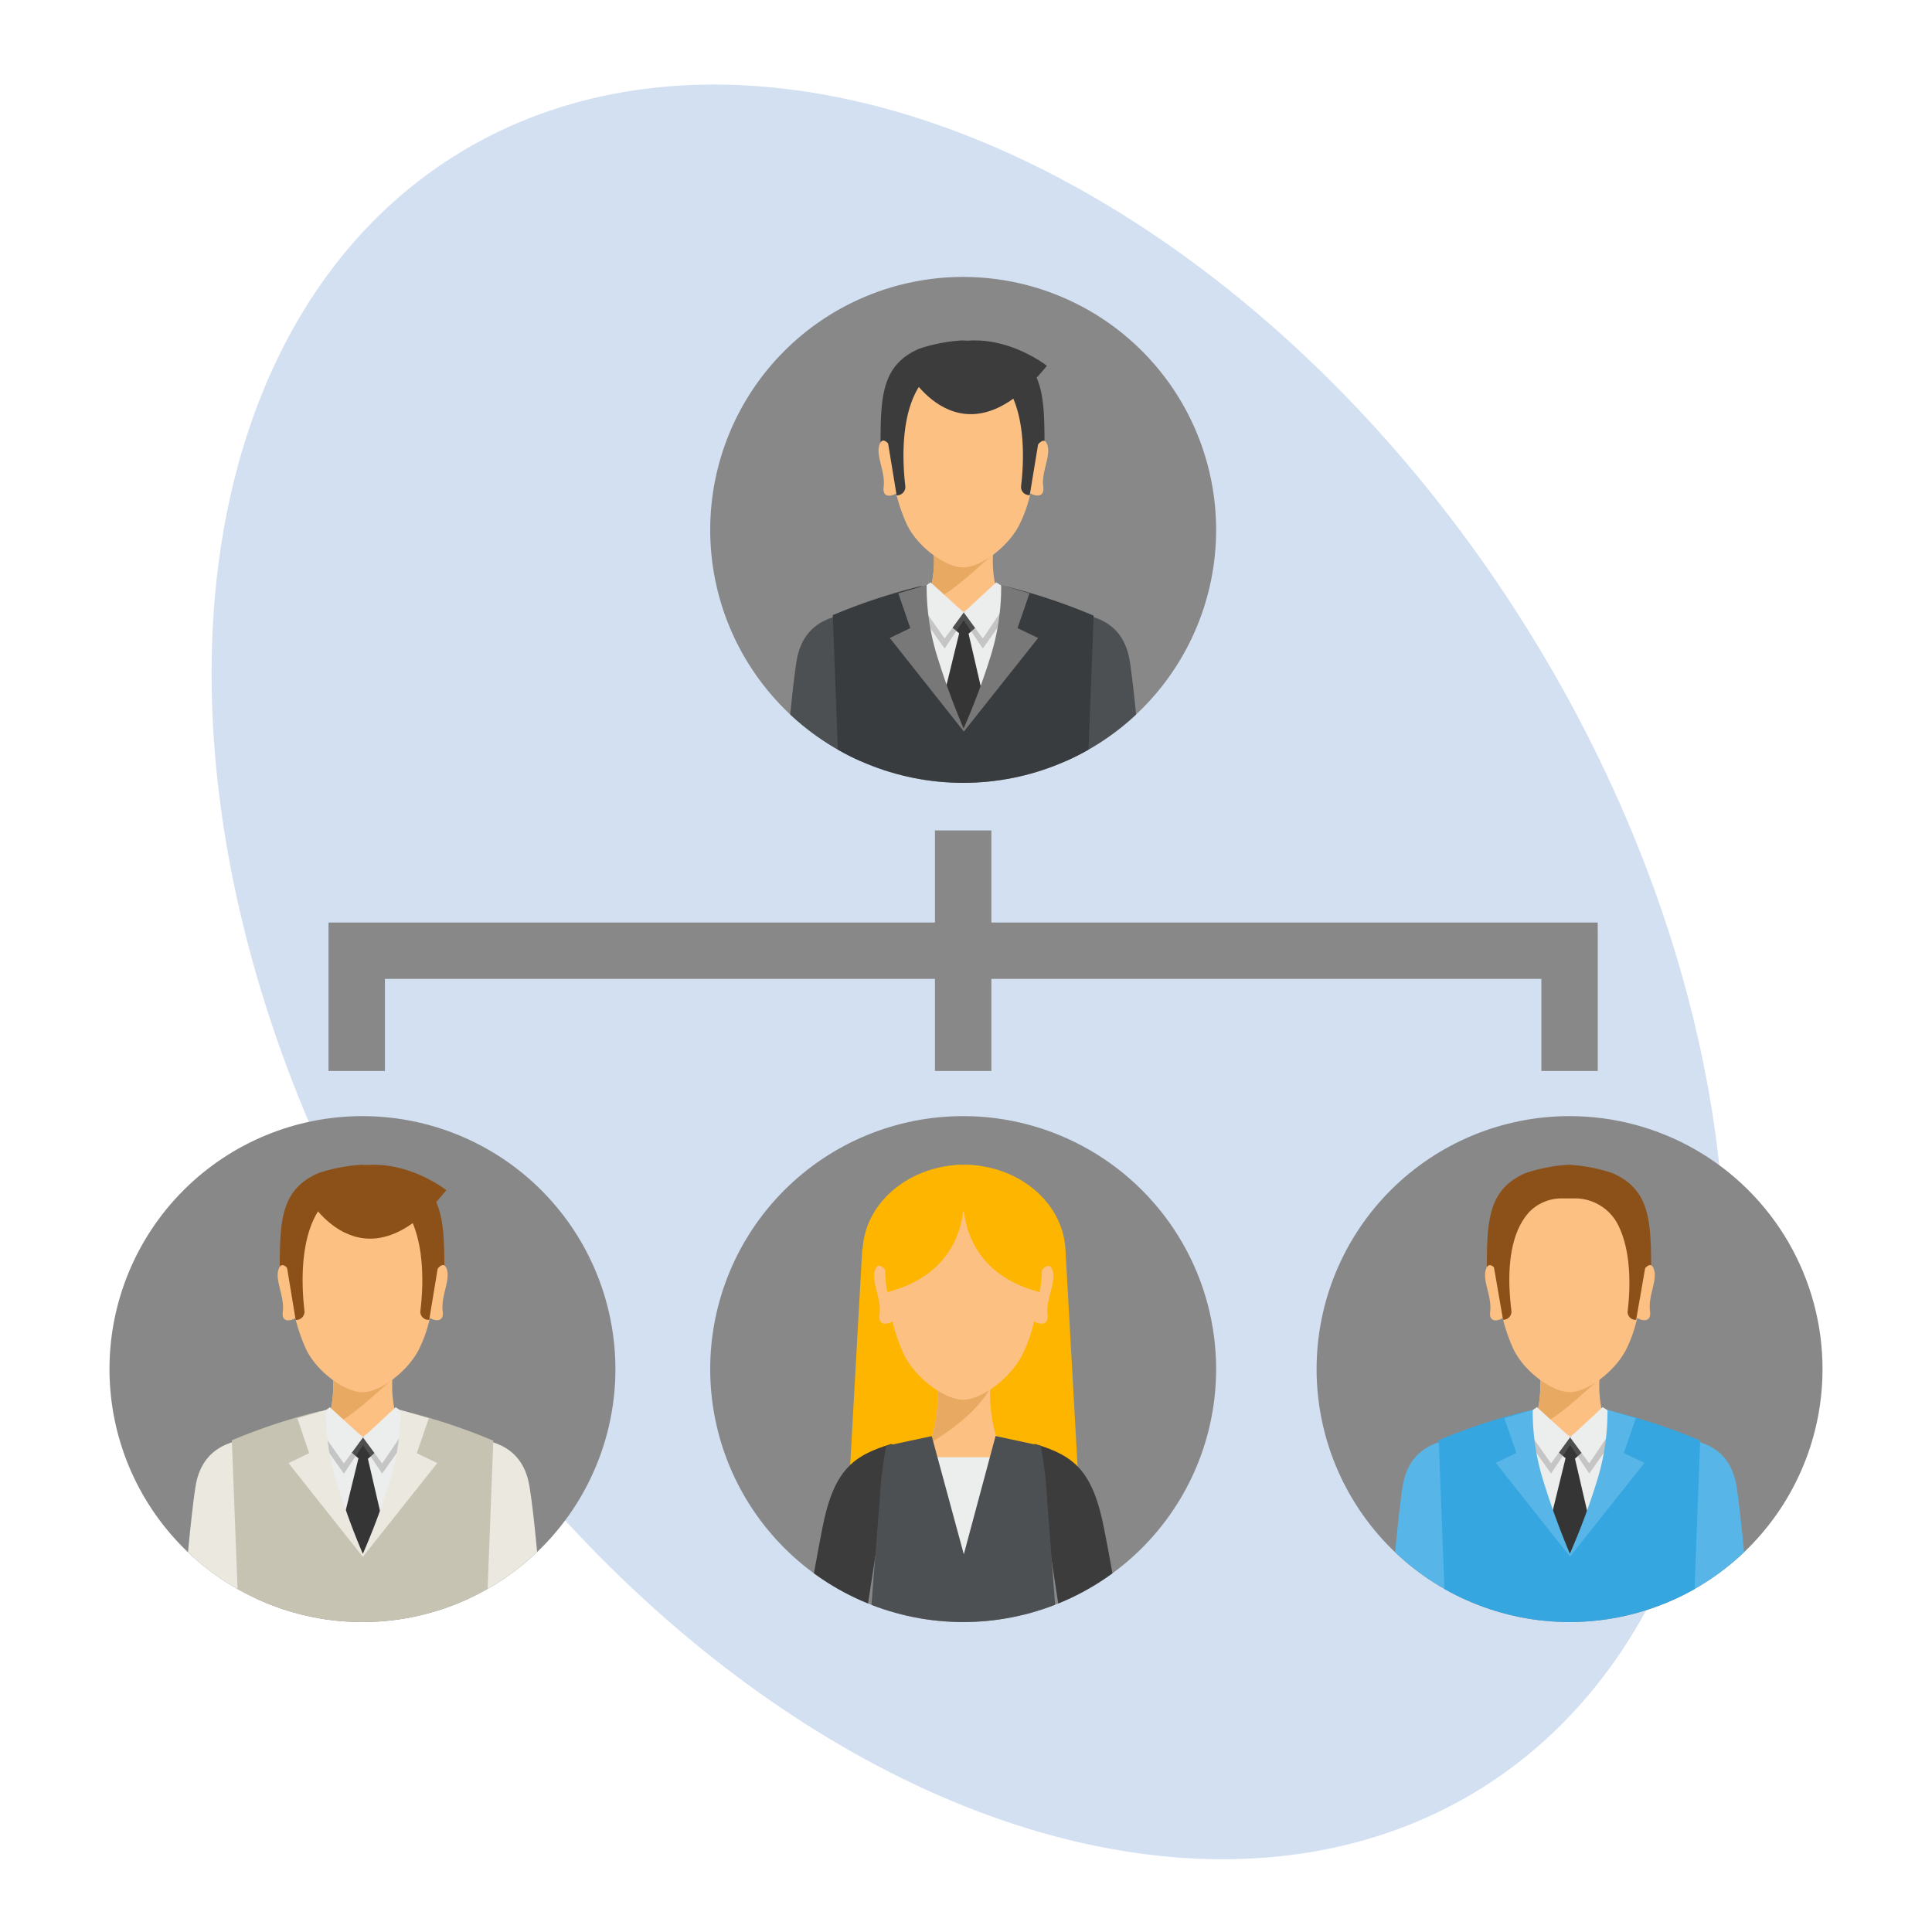 <svg xmlns="http://www.w3.org/2000/svg" xmlns:xlink="http://www.w3.org/1999/xlink" viewBox="0 0 300 300"><defs><style>.cls-1{fill:none;}.cls-2{isolation:isolate;}.cls-3{fill:#d2e0f2;}.cls-4{clip-path:url(#clip-path);}.cls-5{fill:#888;}.cls-6{fill:#ebe8df;}.cls-7{fill:#c6c3b2;}.cls-8{fill:#fcc083;}.cls-9{fill:#e8aa63;}.cls-10{fill:#eceded;}.cls-11{fill:#353535;}.cls-12{fill:#7d7d7d;opacity:0.35;mix-blend-mode:multiply;}.cls-13{fill:#8c5119;}.cls-14{clip-path:url(#clip-path-2);}.cls-15{fill:#feb500;}.cls-16{fill:#3c3c3c;}.cls-17{fill:#4d5053;}.cls-18{clip-path:url(#clip-path-3);}.cls-19{fill:#383c3f;}.cls-20{fill:#787878;}.cls-21{clip-path:url(#clip-path-4);}.cls-22{fill:#57b6e7;}.cls-23{fill:#35a6e0;}</style><clipPath id="clip-path"><path class="cls-1" d="M95.56,212.6a39.28,39.28,0,1,1-39.28-39.29A39.28,39.28,0,0,1,95.56,212.6Z"/></clipPath><clipPath id="clip-path-2"><path class="cls-1" d="M188.84,212.6a39.28,39.28,0,1,1-39.28-39.29A39.28,39.28,0,0,1,188.84,212.6Z"/></clipPath><clipPath id="clip-path-3"><path class="cls-1" d="M188.84,82.29A39.28,39.28,0,1,1,149.56,43,39.28,39.28,0,0,1,188.84,82.29Z"/></clipPath><clipPath id="clip-path-4"><path class="cls-1" d="M283,212.6a39.28,39.28,0,1,1-39.28-39.29A39.28,39.28,0,0,1,283,212.6Z"/></clipPath></defs><title>imagen-</title><g class="cls-2"><g id="Capa_1" data-name="Capa 1"><ellipse class="cls-3" cx="150.35" cy="150.92" rx="101.84" ry="149.73" transform="translate(-57.35 103.58) rotate(-32.27)"/><g class="cls-4"><path class="cls-5" d="M95.56,212.6a39.28,39.28,0,1,1-39.28-39.29A39.28,39.28,0,0,1,95.56,212.6Z"/><path class="cls-6" d="M72,244.63c.3,1.52.7,4.44,1.13,7.89H84.38C83.72,244.21,83,235.7,82.25,231c-1.24-8.35-9.14-7.9-14.5-7.6-1.9.11,3.28,19.89,3.28,19.89Z"/><path class="cls-6" d="M39.43,252.52c.43-3.45.83-6.37,1.12-7.89l1-1.34s5.18-19.78,3.28-19.89c-5.36-.3-13.26-.75-14.5,7.6-.7,4.7-1.47,13.21-2.13,21.52Z"/><path class="cls-7" d="M75.49,252.52l1.11-28.81a90.93,90.93,0,0,0-13.86-4.59v.06l-.2-.06a34.84,34.84,0,0,1-1.89,12.79H51.82a34.74,34.74,0,0,1-1.9-12.79l-.2.06v-.06A91.79,91.79,0,0,0,36,223.65l1.11,28.87Z"/><path class="cls-8" d="M61,213.26H51.63a17.93,17.93,0,0,1-5.39,14.88l9.63,11.63h.9l9.63-11.63A17.93,17.93,0,0,1,61,213.26Z"/><path class="cls-9" d="M61,213.26H51.63a17.22,17.22,0,0,1-1.2,8.65c3.91-1.52,7-4.75,10.48-7.71C61,213.6,61,213.26,61,213.26Z"/><path class="cls-10" d="M51.13,219.85a18.38,18.38,0,0,1-4.89,8.29l9.63,11.63h.9l9.63-11.63a18.26,18.26,0,0,1-4.88-8.29l-5.15,3.22Z"/><path class="cls-11" d="M51.13,219.85c-.7,2.56,4.53,6.59,4.53,6.59l-2.61,10.68,3.27,4.29,3.27-4.29-2.46-10.6s5.08-4.11,4.39-6.67l-5.15,3.36Z"/><polygon class="cls-12" points="64.31 221.79 61.43 220.1 56.37 223.21 51.31 220.1 48.43 221.79 53.4 228.83 56.37 224.41 59.34 228.83 64.31 221.79"/><polygon class="cls-10" points="56.37 223.21 59.34 227.25 64.1 220.21 61.43 218.52 56.37 223.21"/><polygon class="cls-10" points="56.37 223.21 53.4 227.25 48.55 220.38 51.22 218.52 56.37 223.21"/><path class="cls-6" d="M64.72,225.65l1.87-5.42-4.41-1.3a36.19,36.19,0,0,1-1.75,11.43,108.9,108.9,0,0,1-4.09,10.92,112.06,112.06,0,0,1-4-10.92,36.19,36.19,0,0,1-1.75-11.43l-4.41,1.3L48,225.65l-3.2,1.54,11.54,14.55,11.56-14.55Z"/><path class="cls-13" d="M62.93,182.16a25.77,25.77,0,0,0-6.74-1.29,25.76,25.76,0,0,0-6.75,1.29c-5.95,2.59-6,7.61-6,15.43H69C69,189.77,68.88,184.75,62.93,182.16Z"/><path class="cls-8" d="M69.35,197c-.38-1-1-.48-1.56.17.14-7.64-3.89-11.52-3.89-11.52H48.74s-4.06,3.87-3.93,11.47c-.51-.62-1.15-1.08-1.52-.12-.69,1.78.93,4.21.62,6.68-.21,1.67,1.1,1.5,1.94,1a28.53,28.53,0,0,0,1.53,4.5c1.58,3.68,6.13,7,8.92,7s7.27-3.38,8.92-7a21.15,21.15,0,0,0,1.53-4.52c.83.48,2.2.68,2-1C68.42,201.22,70,198.79,69.35,197Z"/><path class="cls-13" d="M47.47,185.43s8.5,15.95,21.84-.62C69.31,184.81,57.62,175.53,47.47,185.43Z"/><path class="cls-13" d="M47.27,203.48c-.55-4.71-1-15.75,6-18.82l-2.16-1s-6.32,1.28-6.9,11l1.7,10.3h0A1.3,1.3,0,0,0,47.27,203.48Z"/><path class="cls-13" d="M66.58,204.94h.07l1.69-10.23c-.59-9.75-6.9-11-6.9-11l-2.16,1c7,3.08,6.59,14.09,6,18.82A1.25,1.25,0,0,0,66.58,204.94Z"/></g><g class="cls-14"><path class="cls-5" d="M188.84,212.6a39.28,39.28,0,1,1-39.28-39.29A39.28,39.28,0,0,1,188.84,212.6Z"/><path class="cls-15" d="M149.69,180.87c-8.29,0-15.33,5.7-15.74,13.07h-.06l-2.34,41.88h36.23l-2.34-41.88C165,186.57,158,180.87,149.69,180.87Z"/><path class="cls-16" d="M134.25,252.52l1.64-10.69s4.15-18.11,2.44-17.59c-5.86,1.79-8.87,4-10.64,13.07-.75,3.83-1.78,9.57-2.77,15.21Z"/><path class="cls-16" d="M164.86,252.52h9.34c-1-5.64-2-11.38-2.77-15.21-1.78-9.11-4.79-11.28-10.64-13.07-1.71-.52,2.44,17.59,2.44,17.59Z"/><path class="cls-8" d="M153.84,214.22h-8.3a23.45,23.45,0,0,1-4.76,16.52l8.52,13.75h.79l8.52-13.75A23.42,23.42,0,0,1,153.84,214.22Z"/><path class="cls-9" d="M150.09,214.22h-4.55a23.82,23.82,0,0,1-1.17,9.92c3.67-2.29,7.11-4.8,9.37-8.49,0-.9.1-1.43.1-1.43Z"/><polygon class="cls-10" points="140.86 226.27 149.29 244.49 150.09 244.49 158.53 226.27 140.86 226.27"/><path class="cls-8" d="M163.39,197.12c-.41-1-1.11-.5-1.65.18.15-8-4.09-12.13-4.09-12.13l-8-2.63-8,2.63s-4.27,4.08-4.14,12.07c-.53-.65-1.21-1.13-1.6-.12-.72,1.87,1,4.43.66,7-.23,1.75,1.16,1.58,2,1.09a30,30,0,0,0,1.61,4.72c1.67,3.88,6.45,7.42,9.39,7.42s7.65-3.56,9.39-7.42a23.1,23.1,0,0,0,1.61-4.74c.87.5,2.31.71,2.08-1.07C162.41,201.55,164.11,199,163.39,197.12Z"/><path class="cls-17" d="M164.09,252.52l-.42-5.51-.13-1.76-.95-12.54a60.94,60.94,0,0,0-1-8.22l-7-1.5-4.93,18.36L144.68,223l-7.06,1.51a60.59,60.59,0,0,0-1,8.21l-1,12.54-.13,1.76-.42,5.51Z"/><path class="cls-15" d="M149.69,180.87a15.06,15.06,0,0,0-15.08,14.89v.42h4.15c2.51-4.78,5.16-8,10.93-8s8.08,3.26,10.6,8h4.42v-.3A15,15,0,0,0,149.69,180.87Z"/><path class="cls-15" d="M149.63,184.9s-1.71,12.25,11.81,15.74C161.44,200.64,164.89,185.39,149.63,184.9Z"/><path class="cls-15" d="M149.61,184.9s1.7,12.25-11.82,15.74C137.79,200.64,134.34,185.39,149.61,184.9Z"/></g><g class="cls-18"><path class="cls-5" d="M188.84,82.29A39.28,39.28,0,1,1,149.56,43,39.28,39.28,0,0,1,188.84,82.29Z"/><path class="cls-17" d="M165.25,116.47c.3,1.54.71,4.53,1.14,8h11.22c-.67-8.34-1.44-16.92-2.15-21.64-1.23-8.32-9.12-7.88-14.46-7.58-1.9.11,3.27,19.84,3.27,19.84Z"/><path class="cls-17" d="M132.72,124.51c.44-3.51.85-6.5,1.14-8l1-1.34S140,95.4,138.12,95.29c-5.35-.3-13.24-.74-14.47,7.58-.7,4.72-1.48,13.3-2.14,21.64Z"/><path class="cls-19" d="M168.71,124.51l1.11-28.91A89.79,89.79,0,0,0,156,91v.06l-.2-.06a34.69,34.69,0,0,1-1.89,12.76H145.1A35,35,0,0,1,143.21,91l-.2.06V91a90.62,90.62,0,0,0-13.7,4.52l1.1,29Z"/><path class="cls-8" d="M154.27,85.17h-9.35A17.88,17.88,0,0,1,139.54,100l9.61,11.61H150L159.65,100A17.88,17.88,0,0,1,154.27,85.17Z"/><path class="cls-9" d="M154.27,85.17h-9.35a17.32,17.32,0,0,1-1.2,8.64c3.9-1.53,7-4.74,10.46-7.7A8.8,8.8,0,0,1,154.27,85.17Z"/><path class="cls-10" d="M144.41,91.75a18.21,18.21,0,0,1-4.87,8.27l9.61,11.61H150L159.65,100a18.21,18.21,0,0,1-4.87-8.27L149.64,95Z"/><path class="cls-11" d="M144.41,91.75c-.69,2.56,4.53,6.58,4.53,6.58L146.33,109l3.26,4.28,3.26-4.28L150.4,98.4s5.07-4.09,4.38-6.65l-5.14,3.35Z"/><polygon class="cls-12" points="157.57 93.68 154.69 92 149.65 95.1 144.6 92 141.72 93.68 146.68 100.71 149.65 96.3 152.61 100.71 157.57 93.68"/><polygon class="cls-10" points="149.65 95.1 152.61 99.14 157.35 92.1 154.69 90.43 149.65 95.1"/><polygon class="cls-10" points="149.65 95.1 146.68 99.14 141.85 92.28 144.5 90.43 149.65 95.1"/><path class="cls-20" d="M158,97.53l1.86-5.4-4.4-1.3a36.14,36.14,0,0,1-1.74,11.4,107.2,107.2,0,0,1-4.09,10.89,114.15,114.15,0,0,1-4-10.89,36.14,36.14,0,0,1-1.74-11.4l-4.4,1.3,1.86,5.4-3.18,1.54,11.5,14.52,11.53-14.52Z"/><path class="cls-16" d="M156.19,54.15a25.61,25.61,0,0,0-6.73-1.29,25.61,25.61,0,0,0-6.73,1.29c-5.93,2.58-6,7.59-6,15.39h25.46C162.19,61.74,162.12,56.73,156.19,54.15Z"/><path class="cls-8" d="M162.6,69c-.38-1-1-.48-1.57.17.15-7.63-3.87-11.5-3.87-11.5H142S138,61.5,138.11,69.08c-.51-.62-1.15-1.07-1.52-.11-.68,1.77.93,4.2.62,6.66-.21,1.66,1.11,1.5,1.94,1a28.22,28.22,0,0,0,1.52,4.48c1.58,3.68,6.12,7,8.9,7s7.26-3.38,8.9-7a21.2,21.2,0,0,0,1.53-4.5c.83.48,2.19.68,2-1C161.67,73.17,163.28,70.74,162.6,69Z"/><path class="cls-16" d="M140.77,57.42s8.48,15.91,21.79-.62C162.56,56.8,150.89,47.53,140.77,57.42Z"/><path class="cls-16" d="M140.57,75.42c-.55-4.7-1-15.71,6-18.78l-2.15-1s-6.3,1.27-6.88,11l1.69,10.28h0A1.31,1.31,0,0,0,140.57,75.42Z"/><path class="cls-16" d="M159.83,76.88h.07l1.68-10.21c-.58-9.73-6.88-11-6.88-11l-2.15,1.05c7,3.06,6.58,14.05,6,18.77A1.26,1.26,0,0,0,159.83,76.88Z"/></g><g class="cls-21"><path class="cls-5" d="M283,212.6a39.28,39.28,0,1,1-39.28-39.29A39.28,39.28,0,0,1,283,212.6Z"/><path class="cls-22" d="M259.44,244.59c.3,1.53.7,4.47,1.13,7.93h11.24c-.66-8.31-1.43-16.84-2.13-21.55-1.24-8.34-9.14-7.89-14.5-7.59-1.9.1,3.28,19.88,3.28,19.88Z"/><path class="cls-22" d="M226.87,252.52c.43-3.46.83-6.4,1.12-7.93l1-1.33s5.17-19.78,3.28-19.88c-5.36-.3-13.26-.75-14.5,7.59-.7,4.71-1.47,13.24-2.13,21.55Z"/><path class="cls-23" d="M262.91,252.52,264,223.68a91.28,91.28,0,0,0-13.85-4.58v.06l-.2-.06a34.8,34.8,0,0,1-1.89,12.78h-8.83a34.8,34.8,0,0,1-1.89-12.78l-.2.06v-.06a91.45,91.45,0,0,0-13.73,4.53l1.1,28.89Z"/><path class="cls-8" d="M248.44,213.24h-9.37a17.93,17.93,0,0,1-5.39,14.88l9.63,11.63h.9l9.62-11.63A17.93,17.93,0,0,1,248.44,213.24Z"/><path class="cls-9" d="M248.44,213.24h-9.37a17.36,17.36,0,0,1-1.2,8.65c3.91-1.52,7-4.75,10.48-7.71A8.42,8.42,0,0,1,248.44,213.24Z"/><path class="cls-10" d="M238.56,219.82a18.23,18.23,0,0,1-4.88,8.3l9.63,11.63h.9l9.62-11.63a18.23,18.23,0,0,1-4.88-8.3l-5.15,3.23Z"/><path class="cls-11" d="M238.56,219.82c-.69,2.57,4.54,6.6,4.54,6.6l-2.61,10.67,3.27,4.29,3.26-4.29-2.46-10.6s5.08-4.1,4.39-6.67l-5.15,3.37Z"/><polygon class="cls-12" points="251.74 221.76 248.86 220.08 243.81 223.19 238.75 220.08 235.87 221.76 240.84 228.81 243.81 224.39 246.78 228.81 251.74 221.76"/><polygon class="cls-10" points="243.81 223.19 246.78 227.23 251.53 220.19 248.86 218.5 243.81 223.19"/><polygon class="cls-10" points="243.81 223.19 240.84 227.23 235.99 220.36 238.65 218.5 243.81 223.19"/><path class="cls-22" d="M252.15,225.62l1.87-5.41-4.41-1.3a36.12,36.12,0,0,1-1.75,11.42,106.31,106.31,0,0,1-4.09,10.92,116,116,0,0,1-4-10.92A36.12,36.12,0,0,1,238,218.91l-4.41,1.3,1.87,5.41-3.19,1.54,11.52,14.55,11.56-14.55Z"/><path class="cls-13" d="M250.37,182.16a25.76,25.76,0,0,0-6.75-1.3,25.76,25.76,0,0,0-6.74,1.3c-5.94,2.58-6,7.6-6,15.42h25.51C256.38,189.76,256.31,184.74,250.37,182.16Z"/><path class="cls-8" d="M256.78,197c-.38-1-1-.48-1.56.17a18.08,18.08,0,0,0-1.59-7.95,13.36,13.36,0,0,1-5.28-3.57h-8.76a13.35,13.35,0,0,1-5.3,2.68,17.56,17.56,0,0,0-2,8.79c-.51-.62-1.15-1.07-1.52-.12-.69,1.78.93,4.21.62,6.68-.21,1.66,1.11,1.5,1.94,1a28.46,28.46,0,0,0,1.53,4.49c1.58,3.68,6.13,7,8.91,7s7.27-3.38,8.92-7a21.27,21.27,0,0,0,1.53-4.51c.83.48,2.2.68,2-1C255.85,201.21,257.47,198.78,256.78,197Z"/><path class="cls-13" d="M255,191.05c-.07-.48-.16-.94-.26-1.38a7.23,7.23,0,0,0-3.47-4.46c-.36-.23-.71-.46-1.05-.72a7.76,7.76,0,0,0-4.67-1.69H242a7.45,7.45,0,0,0-3.91,1.07c-.3.19-.61.36-.93.53a8,8,0,0,0-4.4,5.14c-.11.47-.21,1-.28,1.47a15.72,15.72,0,0,0-.78,4.16l1.69,9.76h0a1.26,1.26,0,0,0,1.3-1.38c-.45-3.7-1-11.18,2.75-15.33a7,7,0,0,1,4.95-2.13c.74,0,1.6,0,2.44,0a7.5,7.5,0,0,1,6.34,3.95c2.28,4.35,1.95,10.42,1.57,13.57a1.22,1.22,0,0,0,1.25,1.33h.07l1.69-9.7A16.63,16.63,0,0,0,255,191.05Z"/></g><polygon class="cls-5" points="248.09 144.6 248.09 143.25 153.94 143.25 153.94 128.95 145.18 128.95 145.18 143.25 51.01 143.25 51.01 144.6 51.01 152 51.01 166.3 59.77 166.3 59.77 152 145.18 152 145.18 166.3 153.94 166.3 153.94 152 239.34 152 239.34 166.3 248.1 166.3 248.1 144.6 248.09 144.6"/></g></g></svg>